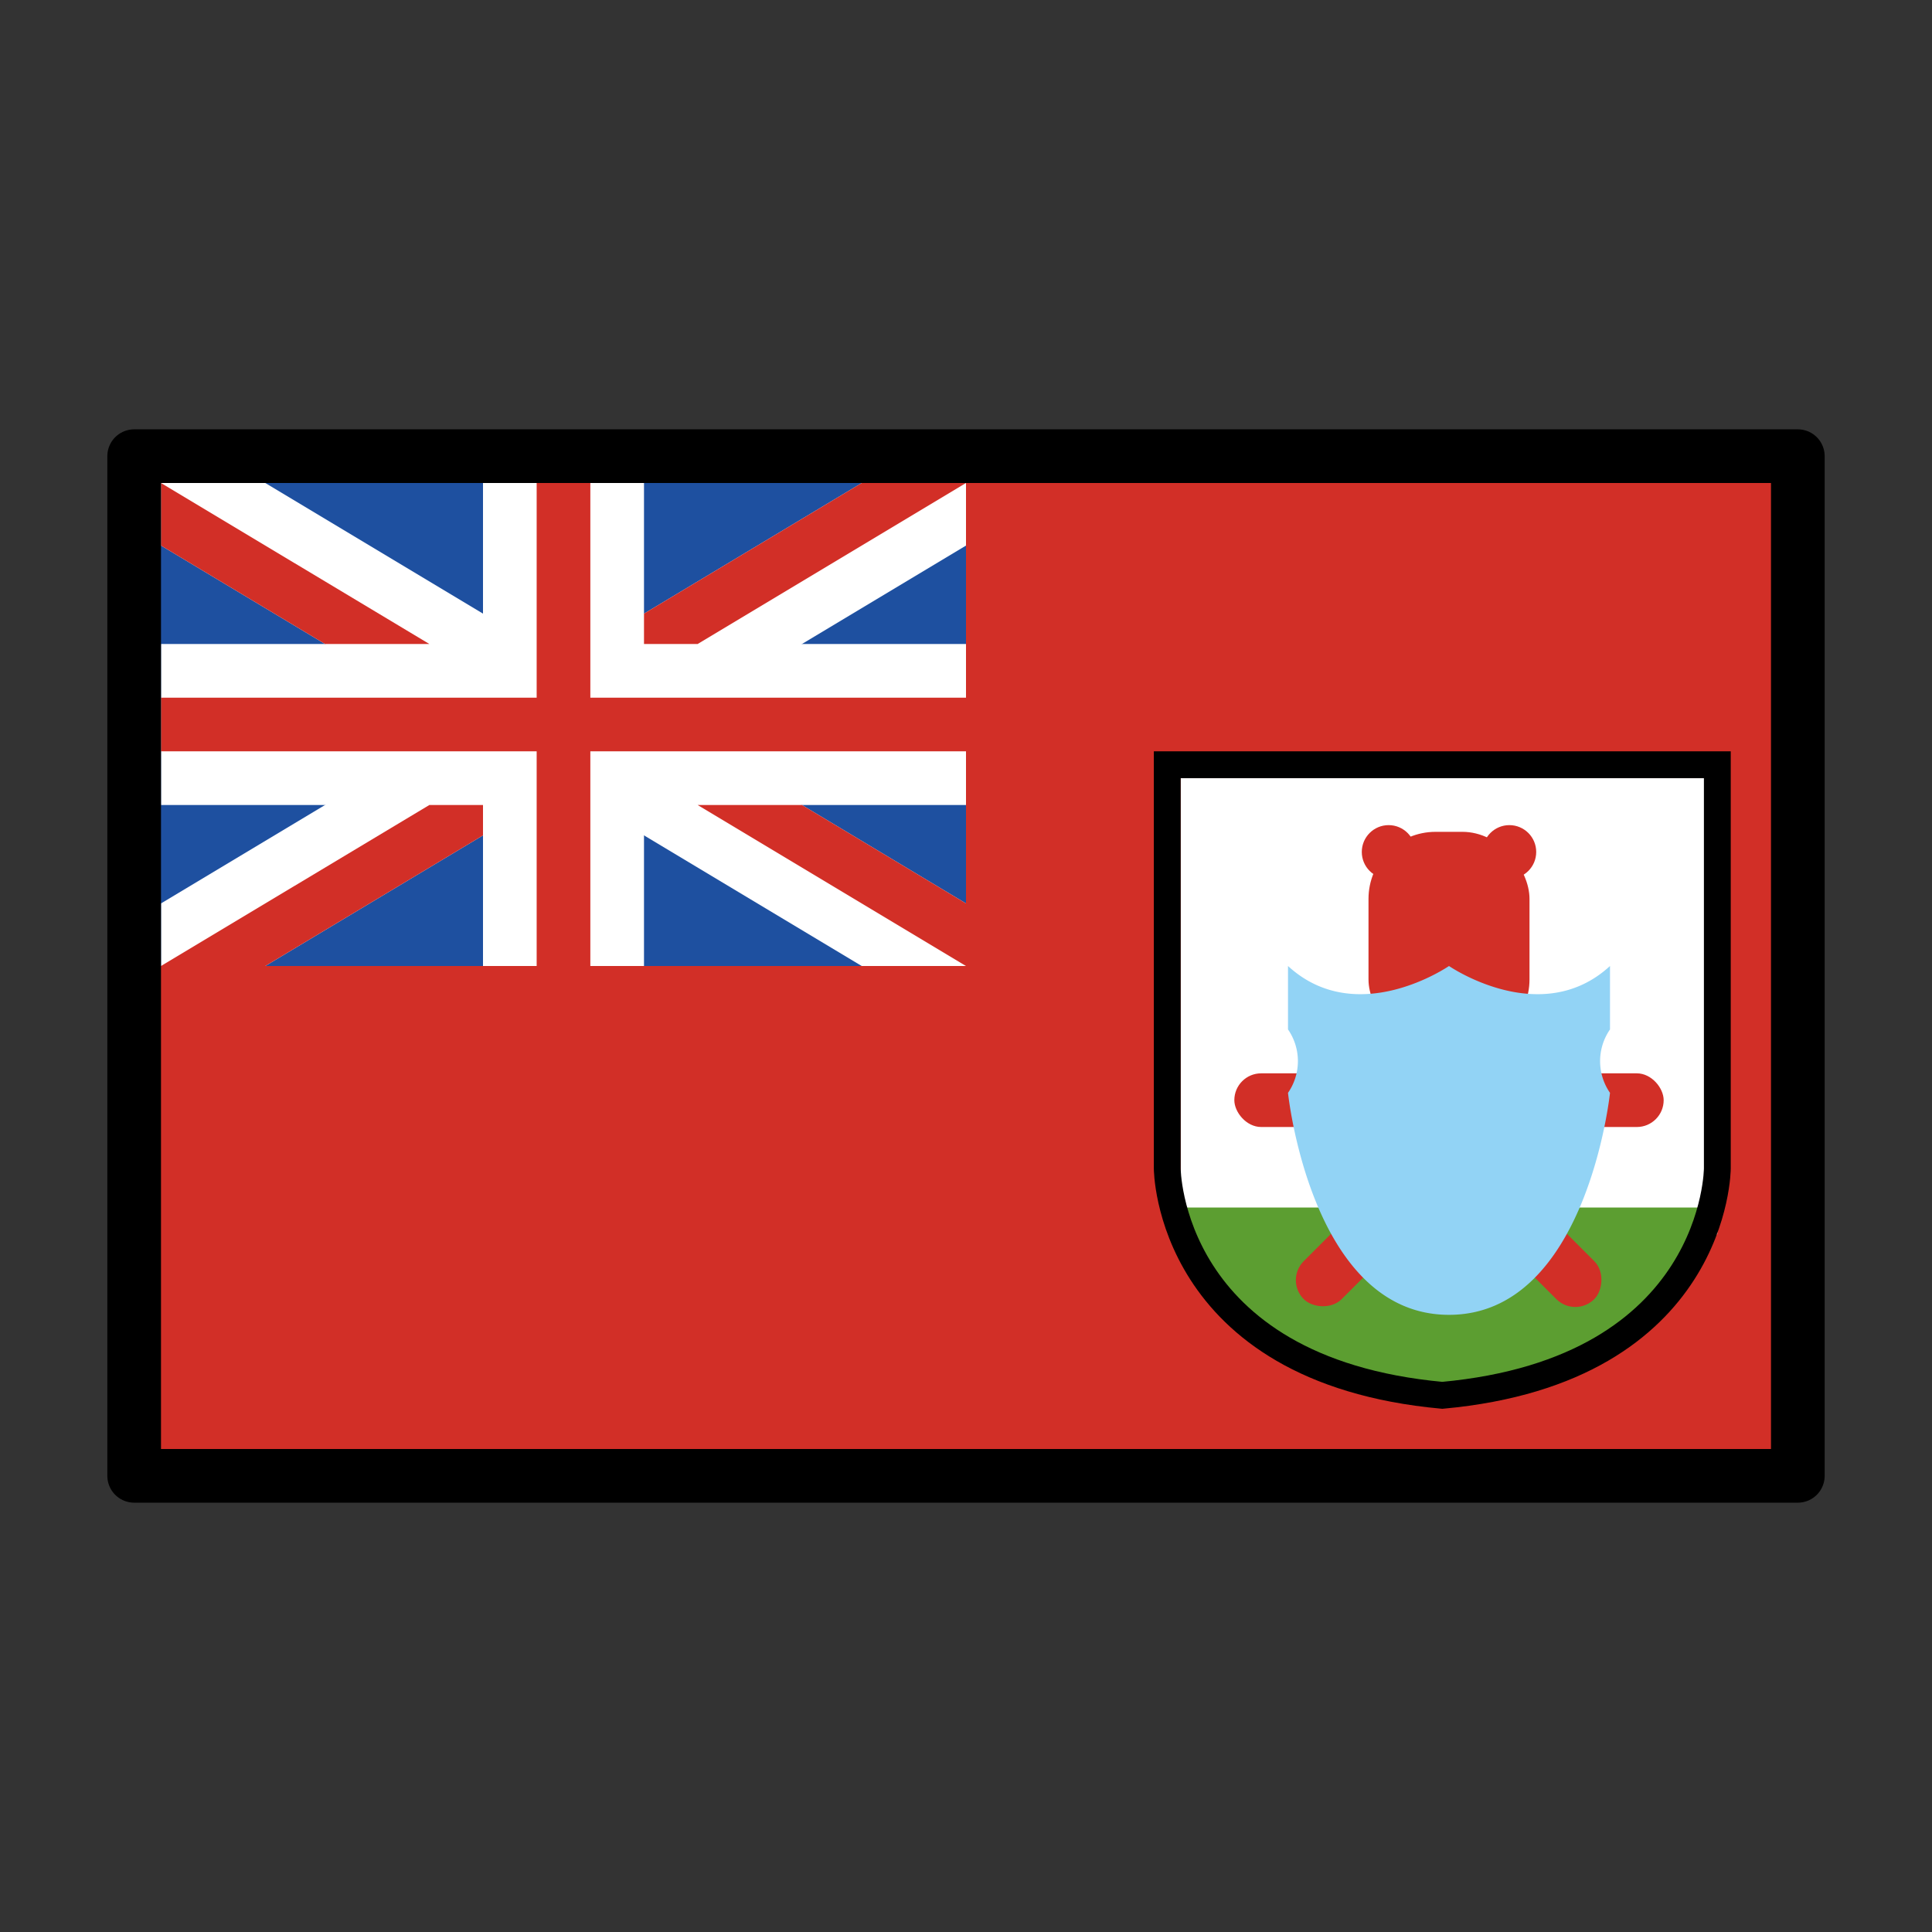 <?xml version="1.0" encoding="utf-8"?>
<!-- Generator: www.svgicons.com -->
<svg xmlns="http://www.w3.org/2000/svg" width="800" height="800" viewBox="0 0 72 72">
<rect x="0" y="0" width="72" height="72" fill="#333333" stroke="none"/>
<path fill="#d22f27" d="M5 17h62v38H5z"/><path fill="#1e50a0" d="M5 17h31v19H5z"/><path fill="#fff" d="M9.887 18H6v2.332L32.113 36H36v-2.332z"/><path fill="#fff" d="M36 20.332V18h-3.887L6 33.668V36h3.887z"/><path fill="#fff" d="M6 24h30v6H6z"/><path fill="#fff" d="M18 18h6v18h-6z"/><path fill="#d22f27" d="M20 18h2v18h-2z"/><path fill="#d22f27" d="M6 26h30v2H6zm30 7.668L29.887 30H26l10 6zM36 18h-3.887L24 22.868V24h2zM6 20.332L12.113 24H16L6 18zM6 36h3.887L18 31.132V30h-2z"/><path fill="#fff" d="M44 29h20v17H44z"/><path fill="#5c9e31" d="M43.913 45v.493a3.807 3.807 0 0 0 .124 1.225a3.858 3.858 0 0 0 .269.656a4.561 4.561 0 0 0 .353.56a4.066 4.066 0 0 0 .4.456a5.244 5.244 0 0 0 .56.49c.217.16.43.325.659.466c.2.124.403.24.606.358c.25.145.514.26.768.393c.288.15.592.257.888.388c.162.072.328.135.495.193c.112.039.222.088.335.118c.187.05.364.134.553.178c.164.037.319.109.482.15c.112.028.22.07.33.103c.115.033.229.068.345.09c.13.026.258.062.384.097s.254.074.38.097c.196.036.384.1.58.134c.187.033.375.077.562.12c.078.017.158.02.233.038a4.946 4.946 0 0 0 .643.115a.305.305 0 0 0 .217 0a1.402 1.402 0 0 0 .153-.012c.186-.035.37-.08.557-.106c.098-.013.194-.037.29-.056c.165-.033.33-.074.496-.111c.07-.017.143-.024.212-.046c.147-.046.298-.071.447-.108c.128-.033.26-.055.385-.095c.173-.056.35-.094.523-.144a3.412 3.412 0 0 0 .334-.095a4.127 4.127 0 0 1 .437-.138c.187-.052.368-.123.553-.178c.24-.071.473-.172.708-.263c.188-.073.377-.142.56-.227q.272-.126.546-.245c.24-.103.47-.225.701-.344a4.637 4.637 0 0 0 .45-.259c.212-.141.295-.416.454-.62c.183-.235.395-.446.578-.682a5.303 5.303 0 0 0 .368-.552c.169-.285.324-.577.478-.87l.201-.38l.37-.696a1.263 1.263 0 0 0 .118-.691Z"/><circle cx="56.25" cy="31.75" r="1" fill="#d22f27"/><circle cx="51.75" cy="31.75" r="1" fill="#d22f27"/><rect width="6" height="8" x="51" y="31" fill="#d22f27" rx="2.5" ry="2.5"/><rect width="4" height="2" x="58" y="40" fill="#d22f27" rx="1" ry="1"/><rect width="4" height="2" x="56" y="46" fill="#d22f27" rx="1" ry="1" transform="rotate(45 58 47)"/><rect width="4" height="2" x="48" y="46" fill="#d22f27" rx="1" ry="1" transform="rotate(135 50 47)"/><rect width="4" height="2" x="46" y="40" fill="#d22f27" rx="1" ry="1"/><path fill="#92d3f5" d="M60 36c-2.571 2.364-6 0-6 0s-3.429 2.364-6 0v2.364a2.076 2.076 0 0 1 0 2.363S48.857 49 54 49s6-8.273 6-8.273a2.076 2.076 0 0 1 0-2.363Z"/><path fill="none" stroke="#000" stroke-miterlimit="10" d="M53.75 28.5H43.5v15.04s0 7.52 10.25 8.46C64 51.06 64 43.54 64 43.54V28.5Z"/><path fill="none" stroke="#000" stroke-linecap="round" stroke-linejoin="round" stroke-width="2" d="M5 17h62v38H5z"/>
</svg>